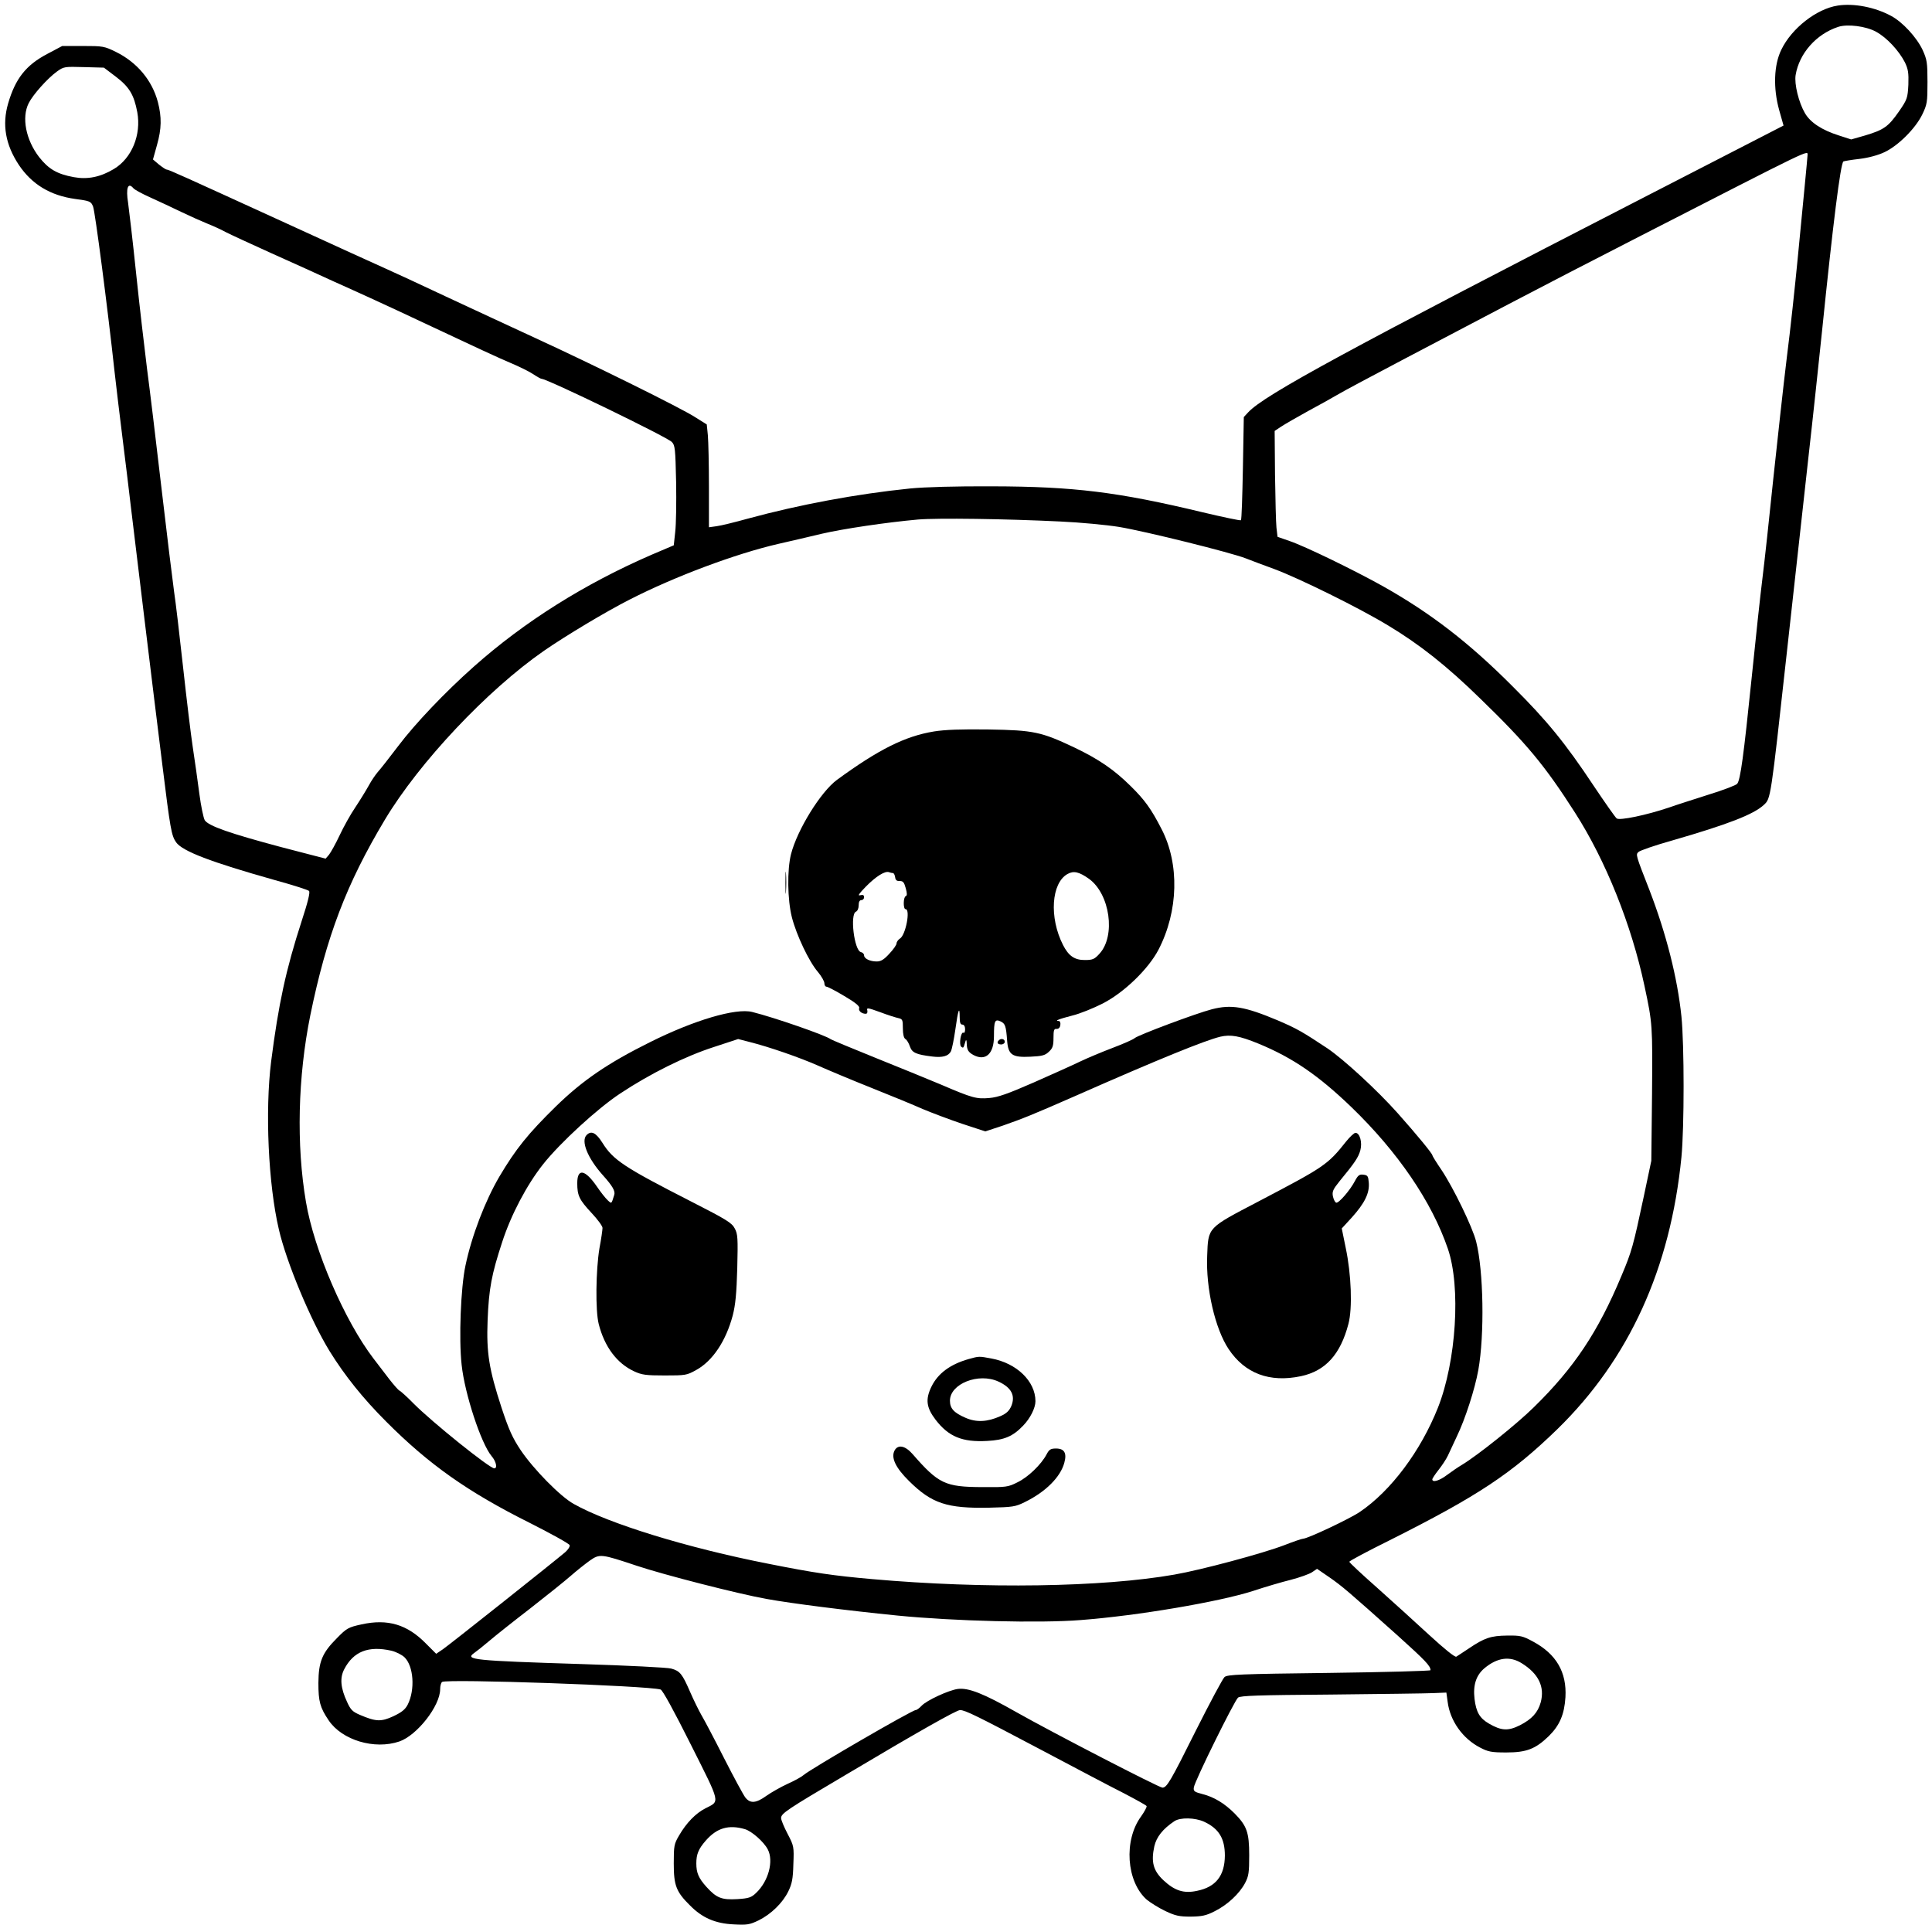 <?xml version="1.0" encoding="UTF-8" standalone="yes"?>
<svg version="1.0" xmlns="http://www.w3.org/2000/svg" width="803pt" height="800pt" viewBox="0 0 1071 1067" preserveAspectRatio="xMidYMid meet">
  <g transform="translate(0,1067) scale(0.1,-0.1)" fill="#000000" stroke="none">
    <path d="M10187 10639 c-117 -18 -255 -126 -312 -244 -42 -85 -46 -214 -12
-336 l24 -85 -756 -389 c-1663 -855 -2121 -1104 -2211 -1200 l-25 -27 -5 -283
c-3 -156 -7 -286 -11 -289 -3 -3 -98 17 -212 44 -470 113 -715 143 -1167 144
-201 1 -375 -4 -455 -12 -296 -30 -616 -90 -899 -167 -72 -20 -149 -39 -173
-42 l-43 -6 0 225 c0 124 -3 252 -6 285 l-6 60 -67 42 c-82 52 -553 285 -881
436 -135 62 -360 167 -500 232 -140 66 -289 135 -330 153 -41 18 -291 132
-555 253 -580 265 -650 297 -661 297 -5 0 -24 13 -43 28 l-33 28 22 79 c26 91
27 156 5 240 -32 120 -115 219 -232 277 -65 32 -73 33 -183 33 l-115 0 -83
-44 c-118 -62 -177 -137 -217 -275 -34 -117 -15 -228 60 -341 72 -107 174
-169 312 -188 82 -11 87 -13 99 -42 11 -27 80 -556 119 -915 9 -80 29 -248 45
-375 16 -126 36 -293 45 -370 9 -77 43 -356 75 -620 32 -264 77 -631 100 -815
44 -356 50 -391 76 -429 35 -50 193 -110 548 -210 98 -27 183 -54 189 -60 7
-7 -5 -58 -41 -168 -87 -268 -128 -458 -169 -778 -34 -272 -16 -679 43 -931
42 -182 176 -503 281 -674 84 -136 186 -263 313 -390 238 -239 454 -391 794
-561 121 -61 222 -117 224 -125 2 -8 -9 -25 -25 -39 -66 -56 -644 -515 -678
-538 l-37 -25 -57 57 c-104 106 -212 138 -357 106 -73 -16 -82 -21 -136 -76
-82 -82 -102 -130 -103 -249 0 -102 9 -136 57 -207 74 -110 254 -164 392 -117
98 34 226 197 226 290 0 18 5 36 11 40 29 18 1141 -21 1211 -42 11 -3 75 -120
168 -306 167 -333 162 -311 80 -353 -53 -27 -105 -80 -146 -151 -27 -46 -29
-56 -29 -154 0 -122 13 -157 90 -233 68 -69 140 -100 241 -105 75 -4 89 -2
139 22 69 34 134 97 165 161 20 41 26 68 28 150 4 98 3 102 -32 169 -20 38
-36 77 -36 87 0 26 30 46 360 241 405 241 613 358 632 358 28 0 93 -32 443
-217 187 -99 395 -209 463 -243 67 -35 125 -67 128 -72 3 -4 -11 -30 -30 -57
-98 -133 -82 -362 31 -462 21 -17 67 -46 103 -63 55 -26 76 -31 140 -31 63 1
85 5 134 30 70 35 136 96 168 156 20 38 23 58 23 154 0 127 -13 163 -81 232
-56 56 -114 91 -177 107 -46 12 -52 16 -49 37 4 34 225 481 245 498 14 11 111
14 515 17 273 3 529 6 568 8 l72 3 7 -51 c13 -105 83 -204 180 -254 44 -23 62
-27 145 -27 112 0 162 19 236 91 60 59 86 120 92 215 8 139 -51 240 -180 309
-57 31 -70 34 -143 33 -91 -1 -126 -13 -212 -71 -32 -21 -63 -42 -70 -46 -8
-4 -65 42 -151 121 -76 70 -207 189 -290 263 -84 74 -152 138 -152 142 0 5
100 58 223 119 490 246 677 370 931 617 397 388 626 890 687 1507 16 165 16
623 0 780 -22 214 -84 458 -177 700 -77 197 -77 197 -61 212 8 8 92 37 188 64
308 89 450 144 507 197 38 36 37 24 127 842 42 377 96 865 120 1085 25 220 58
533 75 695 61 598 103 935 119 945 4 2 44 9 89 14 50 6 105 21 140 38 74 35
170 130 208 208 27 56 29 68 29 180 0 109 -3 125 -27 178 -33 70 -111 155
-175 189 -89 48 -205 71 -296 57z m213 -145 c59 -32 126 -104 160 -170 18 -38
21 -58 19 -123 -4 -75 -6 -82 -53 -150 -58 -83 -83 -101 -187 -132 l-77 -22
-68 22 c-95 30 -158 72 -188 123 -35 60 -60 162 -52 212 20 120 114 227 236
267 51 17 154 4 210 -27z m-9758 -249 c75 -57 101 -101 119 -197 23 -126 -31
-256 -130 -315 -75 -45 -146 -59 -222 -45 -93 17 -140 45 -192 111 -74 96 -98
220 -58 299 24 48 104 137 156 175 39 28 42 28 151 25 l110 -3 66 -50z m9378
-436 c0 -6 -7 -79 -15 -163 -8 -83 -26 -269 -40 -414 -14 -144 -40 -390 -60
-545 -19 -155 -52 -458 -75 -673 -22 -215 -49 -463 -60 -550 -11 -87 -38 -337
-60 -554 -44 -428 -62 -564 -80 -585 -6 -8 -77 -35 -158 -60 -81 -26 -179 -57
-218 -71 -127 -43 -277 -74 -292 -61 -8 6 -66 89 -129 183 -156 235 -259 361
-448 549 -242 243 -455 407 -722 557 -160 89 -427 219 -515 249 l-66 23 -6 51
c-3 27 -6 159 -8 293 l-2 243 36 24 c20 13 87 52 149 86 63 34 139 76 169 94
30 18 190 103 355 190 165 87 431 226 590 310 160 84 486 253 725 375 976 500
930 478 930 449z m-9281 -182 c6 -8 48 -31 93 -51 46 -21 124 -57 173 -81 50
-24 115 -53 145 -65 30 -12 75 -32 100 -46 25 -13 140 -66 255 -118 116 -52
269 -121 340 -154 72 -32 166 -75 210 -95 44 -20 215 -99 380 -177 165 -78
342 -160 393 -181 50 -21 109 -50 129 -64 21 -14 41 -25 45 -25 31 0 693 -321
722 -350 18 -18 20 -37 24 -222 2 -112 0 -236 -5 -277 l-8 -74 -120 -51 c-374
-162 -708 -372 -989 -622 -161 -143 -325 -316 -418 -439 -50 -66 -101 -131
-114 -145 -12 -14 -35 -47 -50 -75 -15 -27 -48 -81 -74 -120 -26 -38 -65 -108
-87 -155 -22 -47 -49 -95 -59 -108 l-19 -22 -250 65 c-281 75 -399 116 -420
148 -7 12 -21 78 -30 147 -9 69 -25 184 -36 255 -11 72 -35 272 -54 445 -19
173 -41 362 -50 420 -8 58 -40 317 -70 575 -30 259 -66 556 -80 661 -13 106
-41 341 -60 524 -19 183 -40 361 -45 396 -13 81 -1 116 29 81z m5139 -1848
c111 -5 257 -19 325 -30 150 -25 620 -142 702 -174 33 -13 105 -40 160 -60
137 -51 472 -216 631 -313 173 -104 325 -224 509 -404 259 -251 359 -372 526
-633 171 -267 313 -622 385 -960 45 -210 45 -218 42 -600 l-4 -370 -42 -199
c-58 -272 -66 -303 -124 -440 -129 -309 -262 -509 -485 -727 -94 -93 -313
-268 -398 -319 -22 -13 -60 -39 -84 -57 -42 -32 -81 -43 -81 -24 0 5 16 29 35
53 19 24 42 59 51 78 9 19 31 67 49 105 48 99 101 265 120 370 35 197 29 550
-12 712 -20 80 -126 298 -192 397 -28 41 -51 78 -51 82 0 9 -87 115 -192 233
-113 127 -299 298 -389 359 -139 92 -168 109 -275 155 -183 77 -258 90 -366
62 -86 -22 -409 -143 -428 -160 -9 -8 -64 -32 -122 -54 -58 -22 -139 -56 -179
-75 -41 -20 -157 -72 -259 -117 -144 -63 -198 -82 -246 -86 -71 -6 -92 -1
-269 75 -71 30 -236 97 -365 149 -129 52 -239 98 -245 102 -26 21 -314 121
-435 151 -91 23 -322 -45 -568 -168 -233 -116 -372 -211 -520 -355 -155 -152
-222 -235 -314 -390 -79 -135 -153 -327 -188 -494 -26 -123 -37 -404 -21 -549
17 -161 108 -437 166 -506 25 -29 34 -68 15 -68 -26 0 -345 256 -449 361 -36
37 -71 68 -77 70 -5 2 -30 30 -55 62 -24 32 -64 84 -88 115 -160 209 -330 601
-375 869 -54 316 -45 693 24 1034 90 439 200 728 413 1084 191 319 568 719
882 937 120 83 343 217 475 284 252 129 590 255 825 309 66 15 174 40 240 56
121 28 357 63 534 79 108 9 483 4 789 -11z m1097 -2894 c190 -78 333 -176 516
-352 258 -249 446 -525 535 -785 73 -212 47 -624 -55 -882 -96 -241 -260 -460
-432 -577 -59 -40 -289 -148 -315 -149 -7 0 -54 -16 -105 -36 -117 -45 -459
-137 -609 -163 -398 -70 -1053 -80 -1675 -25 -215 19 -319 34 -575 85 -449 88
-885 222 -1080 332 -74 41 -222 192 -293 297 -46 69 -66 113 -107 237 -69 212
-84 303 -77 483 7 177 22 255 81 435 49 151 136 316 226 430 94 119 302 310
428 393 166 110 359 206 520 258 l134 44 62 -16 c108 -27 278 -86 380 -131 54
-24 187 -80 295 -123 108 -43 237 -96 286 -118 50 -21 148 -58 219 -82 l128
-42 97 32 c111 39 162 59 401 164 467 206 719 308 805 329 57 13 105 5 210
-38z m-3445 -2895 c146 -49 562 -156 720 -184 137 -25 445 -64 725 -92 313
-31 789 -43 1015 -25 317 24 767 101 955 161 66 22 161 50 210 62 50 13 103
32 118 42 l28 19 67 -46 c71 -49 106 -79 380 -324 154 -139 182 -168 182 -192
0 -4 -253 -11 -562 -15 -496 -6 -564 -9 -580 -23 -10 -9 -81 -142 -159 -297
-141 -283 -161 -316 -185 -316 -19 0 -611 306 -809 418 -183 104 -267 137
-326 129 -50 -7 -172 -63 -200 -93 -12 -13 -27 -24 -33 -24 -20 0 -582 -326
-621 -360 -11 -10 -51 -32 -89 -49 -37 -17 -90 -47 -117 -66 -58 -42 -90 -44
-117 -10 -11 14 -64 112 -118 218 -53 105 -110 213 -125 238 -15 26 -44 85
-64 131 -43 99 -56 115 -104 128 -20 6 -243 17 -496 25 -603 19 -649 24 -597
61 13 9 51 39 85 68 34 29 136 110 227 180 91 71 192 152 225 181 33 29 80 66
105 84 55 38 62 37 260 -29z m-1360 -471 c25 -6 57 -22 72 -36 51 -49 60 -180
18 -263 -14 -27 -33 -42 -79 -64 -69 -32 -98 -30 -185 7 -42 18 -52 28 -72 72
-36 77 -41 133 -16 181 51 99 135 132 262 103z m6265 -69 c94 -58 129 -131
106 -217 -16 -57 -49 -93 -115 -127 -66 -33 -103 -31 -172 9 -52 30 -71 64
-80 137 -9 77 9 131 55 170 71 59 140 69 206 28z m-1760 -879 c82 -38 115 -93
115 -188 -1 -111 -50 -174 -154 -195 -73 -16 -124 0 -187 59 -56 53 -69 101
-50 188 12 52 47 96 111 139 33 22 115 20 165 -3z m-2546 -41 c38 -11 105 -70
127 -112 34 -65 4 -177 -65 -242 -26 -25 -40 -30 -104 -34 -86 -5 -115 6 -171
68 -43 48 -56 77 -56 130 0 51 12 80 52 126 62 71 127 90 217 64z"/>
    <path d="M5177 6615 c-159 -26 -306 -99 -537 -268 -90 -66 -220 -276 -255
-412 -22 -87 -20 -253 5 -351 25 -97 94 -244 144 -302 20 -24 36 -52 36 -63 0
-10 5 -19 12 -19 6 0 51 -23 99 -52 60 -35 85 -56 82 -66 -6 -15 13 -32 36
-32 8 0 11 7 9 18 -5 17 2 16 71 -9 42 -16 87 -30 101 -33 23 -5 25 -10 25
-56 0 -33 5 -54 14 -60 8 -4 19 -23 25 -41 12 -35 34 -45 124 -56 56 -7 89 2
103 28 6 12 17 66 25 122 15 109 24 134 24 69 0 -31 4 -42 15 -42 9 0 15 -10
15 -26 0 -14 -4 -23 -9 -19 -14 8 -26 -64 -13 -77 8 -8 13 -7 16 3 2 8 7 21 9
29 3 8 6 2 6 -15 1 -36 9 -48 38 -64 67 -35 113 7 113 105 0 84 5 96 36 82 26
-12 31 -24 37 -107 6 -79 28 -94 129 -89 64 3 81 7 102 27 22 20 26 34 26 77
0 43 3 52 17 50 12 0 19 7 21 22 2 12 -2 22 -9 22 -26 0 1 11 75 30 42 10 118
41 169 67 119 61 253 191 309 298 111 214 117 476 17 669 -58 113 -93 161
-171 238 -93 92 -177 149 -310 213 -186 88 -227 97 -478 101 -153 2 -240 -1
-303 -11z m-227 -785 c5 0 10 -10 12 -22 2 -17 9 -23 26 -22 18 0 24 -7 33
-40 8 -29 8 -41 0 -44 -14 -5 -15 -72 -1 -72 28 0 1 -143 -31 -163 -10 -6 -19
-19 -19 -27 0 -8 -18 -34 -40 -57 -30 -33 -47 -43 -70 -43 -38 0 -70 16 -70
34 0 8 -8 16 -18 18 -37 10 -61 211 -27 224 9 4 15 19 15 35 0 19 5 29 15 29
8 0 15 7 15 16 0 12 -6 15 -22 11 -15 -4 -6 9 32 48 56 57 106 88 128 80 8 -3
17 -5 22 -5z m1087 -32 c116 -84 149 -316 58 -415 -27 -30 -38 -35 -79 -35
-58 -1 -92 22 -123 83 -78 153 -65 344 25 394 34 19 64 12 119 -27z"/>
    <path d="M4354 5775 c0 -55 1 -76 3 -47 2 29 2 74 0 100 -2 26 -3 2 -3 -53z"/>
    <path d="M5537 4903 c-13 -12 -7 -23 13 -23 11 0 20 7 20 15 0 15 -21 21 -33
8z"/>
    <path d="M3252 4378 c-33 -33 5 -128 90 -223 53 -59 70 -88 63 -109 -16 -52
-14 -50 -36 -30 -12 11 -39 45 -60 76 -66 96 -109 103 -109 19 0 -69 11 -92
80 -166 33 -35 60 -72 60 -82 0 -10 -7 -61 -17 -113 -20 -121 -23 -346 -4
-420 32 -126 101 -218 196 -262 43 -20 66 -23 170 -23 115 0 122 1 174 30 91
50 165 160 203 303 15 59 21 120 25 262 4 165 3 189 -14 220 -16 31 -45 49
-243 150 -368 188 -431 229 -490 324 -36 57 -62 70 -88 44z"/>
    <path d="M7463 4343 c-104 -131 -120 -141 -488 -334 -283 -148 -277 -141 -283
-300 -8 -181 44 -406 119 -518 90 -135 227 -187 401 -150 136 29 219 121 263
290 23 86 16 275 -15 421 l-22 108 56 61 c71 79 98 134 94 191 -3 38 -6 43
-30 46 -22 3 -30 -3 -47 -35 -26 -50 -90 -125 -104 -120 -6 2 -14 17 -18 35
-5 26 0 38 37 84 85 103 104 132 115 171 12 44 -3 97 -27 97 -7 0 -30 -21 -51
-47z"/>
    <path d="M5370 3136 c-102 -29 -170 -79 -206 -152 -35 -71 -29 -117 22 -184
72 -94 148 -126 287 -118 94 5 142 25 199 85 39 40 68 98 68 135 0 111 -104
211 -244 237 -70 13 -68 13 -126 -3z m165 -125 c72 -33 95 -78 71 -136 -12
-27 -27 -41 -61 -56 -72 -32 -132 -35 -192 -9 -65 28 -87 52 -87 95 0 94 159
157 269 106z"/>
    <path d="M4959 2629 c-21 -40 6 -96 80 -169 126 -125 211 -153 446 -148 129 3
144 5 196 31 115 56 198 139 219 218 15 54 0 79 -46 79 -29 0 -38 -5 -52 -32
-30 -57 -103 -127 -161 -155 -53 -27 -63 -28 -196 -27 -206 1 -242 18 -386
183 -41 47 -81 55 -100 20z"/>
  </g>
</svg>